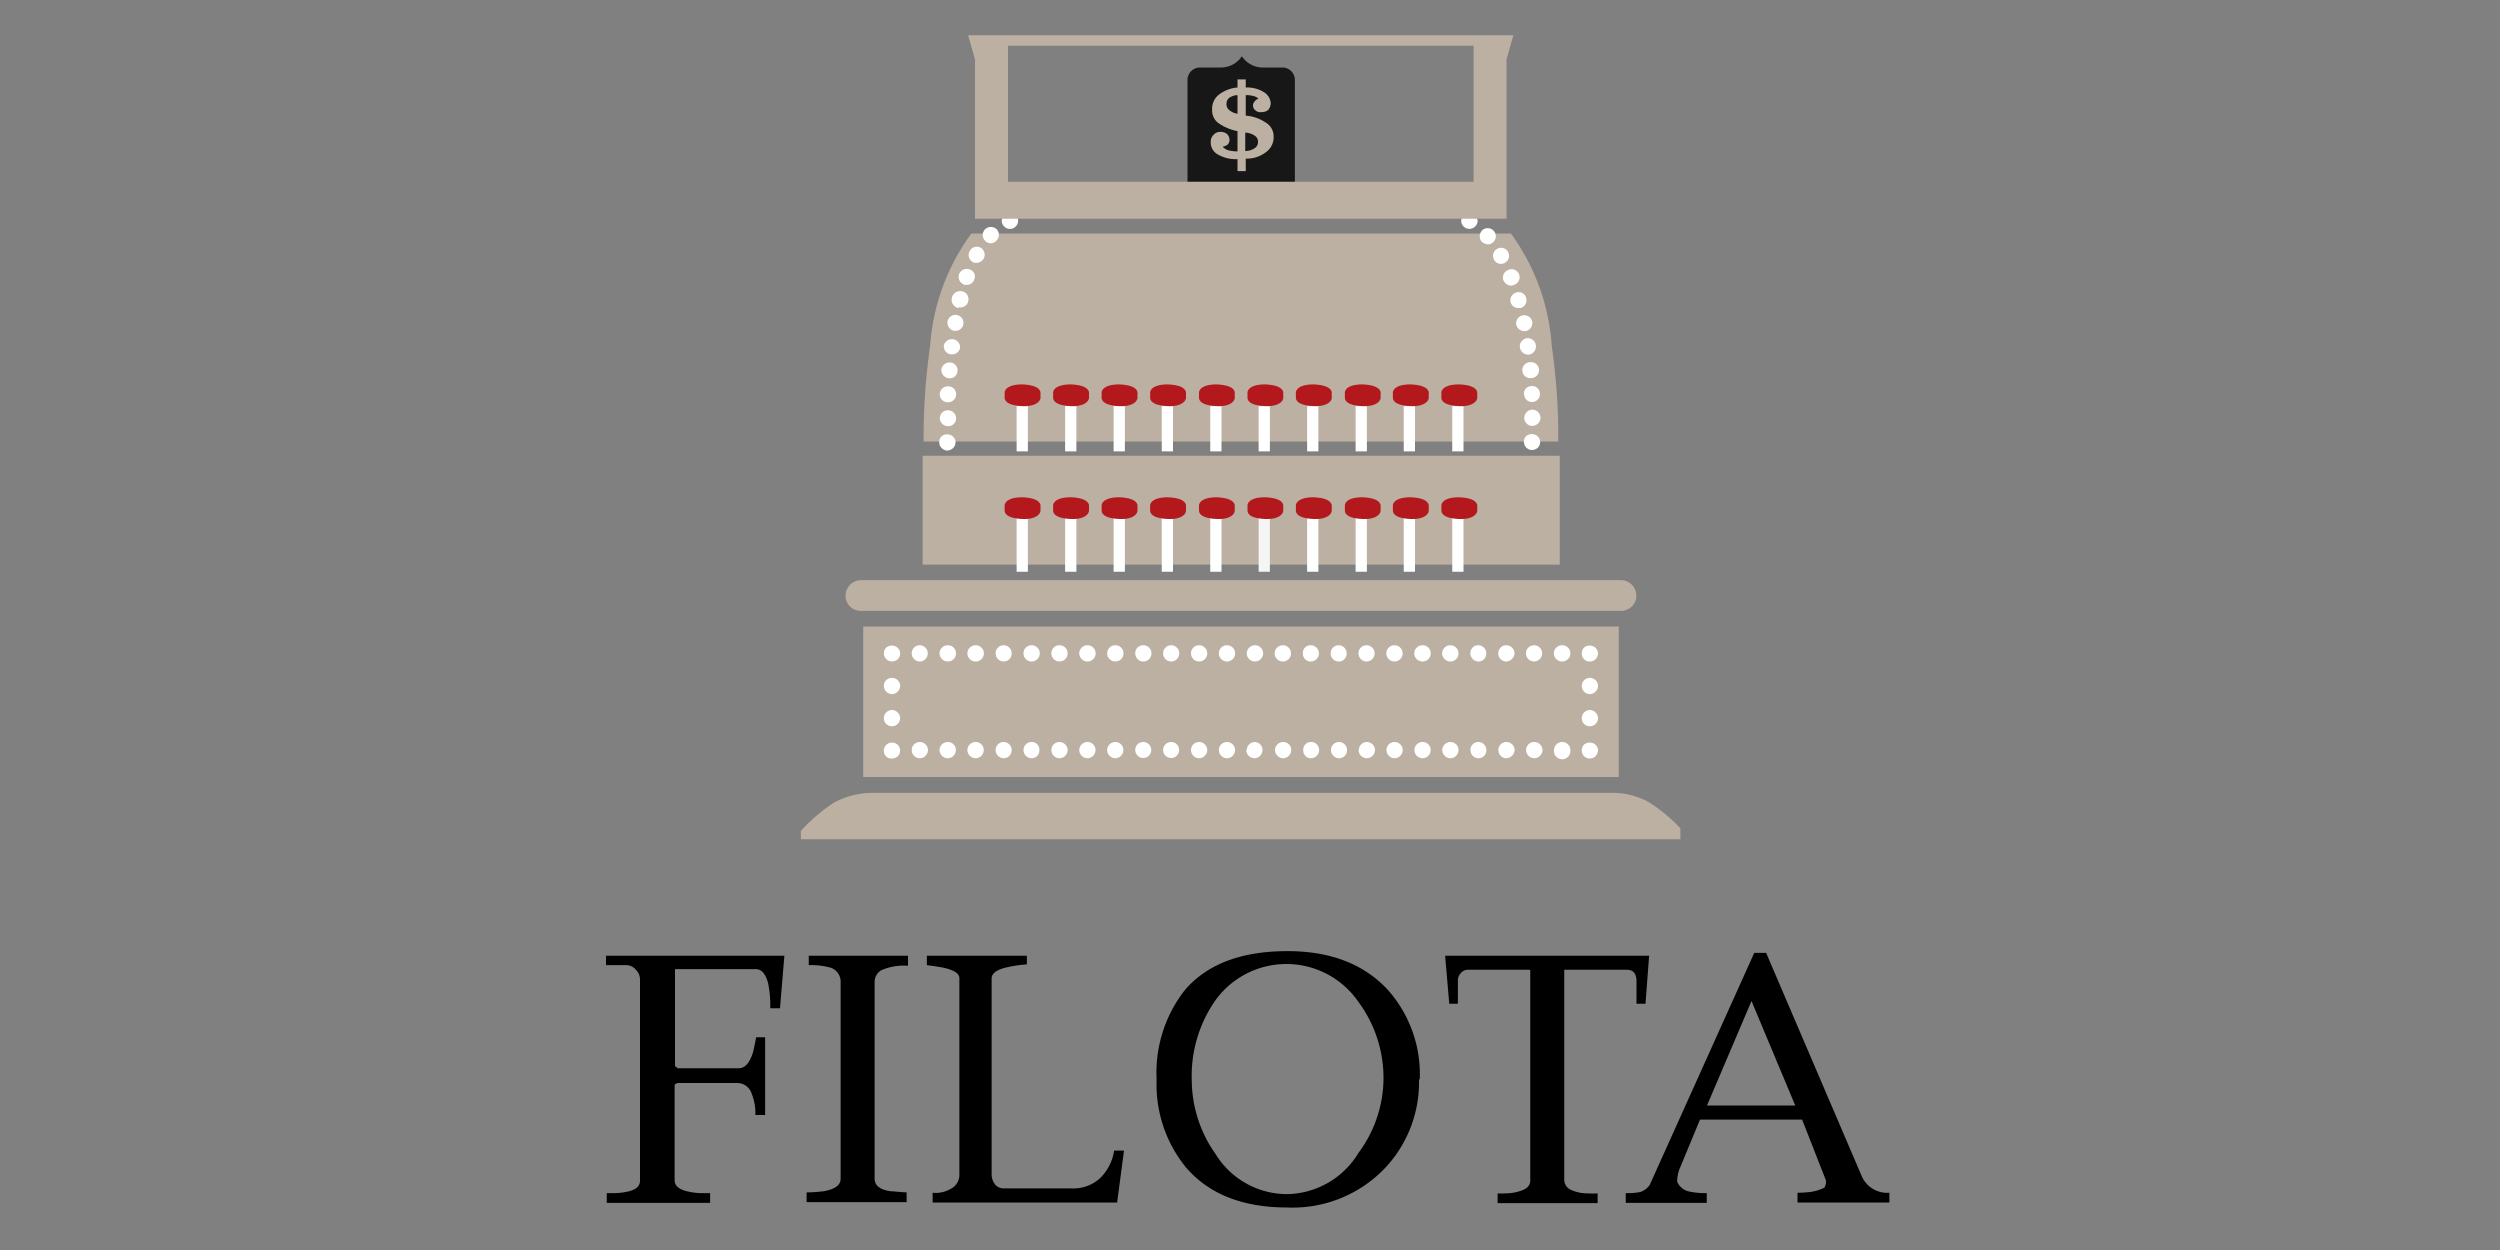 <svg id="Ebene_1" data-name="Ebene 1" xmlns="http://www.w3.org/2000/svg" xmlns:xlink="http://www.w3.org/1999/xlink" viewBox="0 0 200 100"><rect x="0" y="0" width="200" height="100" fill="#808080" stroke="none"/><defs><style>.cls-1{fill:none;}.cls-2{fill:#171717;}.cls-2,.cls-3,.cls-5,.cls-7{fill-rule:evenodd;}.cls-3,.cls-4{fill:#bbb0a1;}.cls-5,.cls-6{fill:#fff;}.cls-7{fill:#b3191c;}.cls-8{fill:#f5f5f5;}.cls-9{clip-path:url(#clip-path);}</style><clipPath id="clip-path"><rect class="cls-1" x="48.48" y="2.82" width="103.04" height="94.36"/></clipPath></defs><path class="cls-2" d="M103.59,16.51V6.35a1,1,0,0,0-1-.95H101a2,2,0,0,1-1.65-.9,2,2,0,0,1-1.68.9H96a1,1,0,0,0-1,.95V16.51h8.6"/><path class="cls-3" d="M99.62,10.61v1.47a1.34,1.34,0,0,0,.76-.23.56.56,0,0,0,.26-.49.56.56,0,0,0-.24-.49,1.41,1.41,0,0,0-.78-.26m-.66-3a1.28,1.28,0,0,0-.64.23.62.62,0,0,0-.2.49.58.58,0,0,0,.2.46A1.32,1.32,0,0,0,99,9.1V7.63m0,6.1v-1a2.87,2.87,0,0,1-1.57-.37,1.09,1.09,0,0,1-.57-1,.76.76,0,0,1,.23-.58.7.7,0,0,1,.55-.23.81.81,0,0,1,.52.17.66.66,0,0,1,.2.46.52.52,0,0,1-.14.38,1,1,0,0,1-.41.18,1,1,0,0,0,.49.29,2.87,2.87,0,0,0,.7.08V10.49a3.91,3.91,0,0,1-1.59-.69,1.25,1.25,0,0,1-.44-1,1.44,1.44,0,0,1,.52-1.21A2.81,2.81,0,0,1,99,7V6.35h.66V7a2.54,2.54,0,0,1,1.45.37,1.13,1.13,0,0,1,.55.9.94.94,0,0,1-.2.52.81.81,0,0,1-.55.18.6.6,0,0,1-.49-.15.49.49,0,0,1-.18-.4.44.44,0,0,1,.12-.29.54.54,0,0,1,.32-.23.83.83,0,0,0-.38-.21,2.32,2.32,0,0,0-.64-.08V9.25a3.36,3.36,0,0,1,1.68.61,1.26,1.26,0,0,1,.55,1.09,1.45,1.45,0,0,1-.61,1.22,2.51,2.51,0,0,1-1.62.52v1H99"/><path class="cls-3" d="M130.91,47.65a1.22,1.22,0,0,1-1.24,1.22H68.88a1.22,1.22,0,0,1-1.24-1.22,1.26,1.26,0,0,1,1.24-1.24h60.79a1.25,1.25,0,0,1,1.24,1.24"/><rect class="cls-4" x="69.06" y="50.12" width="60.44" height="12.04"/><path class="cls-3" d="M134.44,66.27a13,13,0,0,0-2.52-2.09,6.1,6.1,0,0,0-3.21-.75H70a6.5,6.5,0,0,0-3.33.81,14,14,0,0,0-2.6,2.23v.67h70.36v-.87"/><path class="cls-3" d="M120.87,18.68H77.71a17.2,17.2,0,0,0-3.3,9,51.46,51.46,0,0,0-.52,7.64h50.77a50.06,50.06,0,0,0-.52-7.64,17.19,17.19,0,0,0-3.27-9"/><rect class="cls-4" x="73.81" y="36.46" width="50.97" height="8.71"/><path class="cls-5" d="M80.78,18.31a.57.57,0,0,1-.43-.18.61.61,0,0,1,0-.92.64.64,0,0,1,.89,0,.61.61,0,0,1,0,.92.6.6,0,0,1-.46.18"/><path class="cls-5" d="M78.81,19.26a.65.65,0,0,1,0-.92.67.67,0,0,1,.92,0,.64.64,0,0,1,0,.89.59.59,0,0,1-.46.23.64.64,0,0,1-.44-.17m-1,1.68a.64.64,0,0,1-.26-.87.63.63,0,0,1,.87-.29.66.66,0,0,1,.26.87s0,0,0,0a.7.7,0,0,1-.58.35.79.79,0,0,1-.32-.06m-.67,1.8a.67.67,0,0,1-.4-.85.66.66,0,0,1,.83-.37.59.59,0,0,1,.38.81.63.63,0,0,1-.61.43l-.2,0m-.49,1.85A.66.66,0,0,1,77,23.31a.65.65,0,0,1,.46.78.62.62,0,0,1-.64.5H76.7m-.38,1.88a.69.69,0,0,1-.52-.75.65.65,0,0,1,.75-.52.64.64,0,0,1-.11,1.27h-.12m-.23,1.88a.64.64,0,0,1-.58-.72.66.66,0,0,1,1.3.17.64.64,0,0,1-.66.55,0,0,0,0,1-.06,0m-.17,1.91a.66.66,0,0,1-.61-.7A.65.65,0,0,1,76,29a.62.62,0,0,1,.6.69.62.62,0,0,1-.63.58h-.06m-.12,1.91a.63.63,0,0,1-.61-.67.64.64,0,0,1,.67-.6.62.62,0,0,1,.64.66.64.64,0,0,1-.67.61h0m0,1.91a.64.64,0,0,1-.63-.64.63.63,0,0,1,.66-.63.66.66,0,0,1,.64.66.62.62,0,0,1-.67.61"/><path class="cls-5" d="M75.77,36.05a.72.72,0,0,1-.43-.2.63.63,0,0,1-.2-.47.67.67,0,0,1,.17-.46.71.71,0,0,1,.93,0,.64.64,0,0,1,0,.93.78.78,0,0,1-.47.2"/><rect class="cls-6" x="81.33" y="32.49" width="0.9" height="3.62"/><rect class="cls-6" x="85.21" y="32.49" width="0.9" height="3.62"/><rect class="cls-6" x="89.09" y="32.49" width="0.9" height="3.62"/><rect class="cls-6" x="92.94" y="32.49" width="0.9" height="3.62"/><rect class="cls-6" x="96.82" y="32.49" width="0.9" height="3.62"/><rect class="cls-6" x="100.69" y="32.49" width="0.9" height="3.62"/><rect class="cls-6" x="104.57" y="32.49" width="0.9" height="3.62"/><rect class="cls-6" x="108.45" y="32.49" width="0.9" height="3.62"/><rect class="cls-6" x="112.3" y="32.49" width="0.9" height="3.62"/><rect class="cls-6" x="116.18" y="32.49" width="0.9" height="3.62"/><path class="cls-7" d="M81.79,30.75c-.86,0-1.34.24-1.42.61v.52c.08.37.56.57,1.42.61s1.35-.24,1.45-.61v-.52c-.1-.37-.58-.57-1.45-.61"/><path class="cls-7" d="M85.67,30.75c-.87,0-1.34.24-1.42.61v.52c.08.37.55.57,1.42.61s1.35-.24,1.45-.61v-.52c-.1-.37-.58-.57-1.45-.61"/><path class="cls-7" d="M89.55,30.75c-.87,0-1.34.24-1.42.61v.52c.08.37.55.57,1.42.61s1.35-.24,1.45-.61v-.52c-.1-.37-.58-.57-1.45-.61"/><path class="cls-7" d="M93.43,30.75c-.87,0-1.34.24-1.42.61v.52c.08.37.55.57,1.42.61s1.35-.24,1.45-.61v-.52c-.1-.37-.58-.57-1.45-.61"/><path class="cls-7" d="M97.34,30.75c-.87,0-1.34.24-1.42.61v.52c.08.37.55.57,1.42.61s1.35-.24,1.44-.61v-.52c-.09-.37-.58-.57-1.44-.61"/><path class="cls-7" d="M101.21,30.75c-.86,0-1.34.24-1.41.61v.52c.07.37.55.57,1.41.61s1.37-.24,1.45-.61v-.52c-.09-.37-.58-.57-1.45-.61"/><path class="cls-7" d="M105.09,30.75c-.86,0-1.34.24-1.42.61v.52c.08.37.56.57,1.42.61s1.37-.24,1.45-.61v-.52c-.1-.37-.58-.57-1.45-.61"/><path class="cls-7" d="M109,30.75c-.87,0-1.34.24-1.41.61v.52c.07.37.54.57,1.41.61s1.35-.24,1.45-.61v-.52c-.1-.37-.58-.57-1.45-.61"/><path class="cls-7" d="M112.85,30.75c-.87,0-1.34.24-1.42.61v.52c.08.37.55.57,1.42.61s1.35-.24,1.45-.61v-.52c-.1-.37-.58-.57-1.45-.61"/><path class="cls-7" d="M116.73,30.75c-.87,0-1.34.24-1.42.61v.52c.08.37.55.57,1.42.61s1.35-.24,1.45-.61v-.52c-.1-.37-.58-.57-1.45-.61"/><rect class="cls-6" x="81.33" y="40.59" width="0.9" height="5.15"/><rect class="cls-6" x="85.21" y="40.59" width="0.9" height="5.15"/><rect class="cls-6" x="89.09" y="40.59" width="0.9" height="5.15"/><rect class="cls-6" x="92.94" y="40.59" width="0.9" height="5.15"/><rect class="cls-6" x="96.82" y="40.59" width="0.9" height="5.15"/><rect class="cls-8" x="100.69" y="40.59" width="0.9" height="5.15"/><rect class="cls-6" x="104.57" y="40.59" width="0.9" height="5.15"/><rect class="cls-6" x="108.45" y="40.59" width="0.9" height="5.15"/><rect class="cls-6" x="112.3" y="40.59" width="0.9" height="5.15"/><rect class="cls-6" x="116.18" y="40.59" width="0.9" height="5.15"/><path class="cls-7" d="M81.79,39.78c-.86,0-1.34.24-1.42.61v.52c.08.37.56.57,1.42.61s1.35-.24,1.45-.61v-.52c-.1-.37-.58-.57-1.45-.61"/><path class="cls-7" d="M85.67,39.78c-.87,0-1.34.24-1.42.61v.52c.08.37.55.57,1.42.61s1.35-.24,1.45-.61v-.52c-.1-.37-.58-.57-1.45-.61"/><path class="cls-7" d="M89.55,39.78c-.87,0-1.34.24-1.42.61v.52c.08.37.55.57,1.42.61s1.35-.24,1.45-.61v-.52c-.1-.37-.58-.57-1.45-.61"/><path class="cls-7" d="M93.43,39.78c-.87,0-1.34.24-1.42.61v.52c.08.37.55.57,1.42.61s1.37-.24,1.45-.61v-.52c-.1-.37-.58-.57-1.45-.61"/><path class="cls-7" d="M97.34,39.78c-.87,0-1.34.24-1.42.61v.52c.08.37.55.57,1.42.61s1.35-.24,1.44-.61v-.52c-.09-.37-.58-.57-1.44-.61"/><path class="cls-7" d="M101.21,39.78c-.86,0-1.34.24-1.41.61v.52c.07.37.55.57,1.41.61s1.36-.24,1.45-.61v-.52c-.09-.37-.58-.57-1.45-.61"/><path class="cls-7" d="M105.09,39.78c-.86,0-1.34.24-1.42.61v.52c.08.37.56.57,1.42.61s1.35-.24,1.45-.61v-.52c-.1-.37-.58-.57-1.45-.61"/><path class="cls-7" d="M109,39.78c-.87,0-1.34.24-1.41.61v.52c.07.37.54.57,1.41.61s1.35-.24,1.45-.61v-.52c-.1-.37-.58-.57-1.45-.61"/><path class="cls-7" d="M112.85,39.78c-.87,0-1.34.24-1.42.61v.52c.08.37.55.57,1.42.61s1.35-.24,1.45-.61v-.52c-.1-.37-.58-.57-1.45-.61"/><path class="cls-7" d="M116.73,39.78c-.87,0-1.34.24-1.42.61v.52c.08.37.55.57,1.42.61s1.35-.24,1.45-.61v-.52c-.1-.37-.58-.57-1.45-.61"/><path class="cls-5" d="M117.54,18.31a.65.65,0,0,1-.46-1.1.68.68,0,0,1,.92,0,.81.81,0,0,1,.21.46.62.62,0,0,1-.21.46.67.67,0,0,1-.46.18"/><path class="cls-5" d="M118.52,19.32a.69.69,0,0,1,.09-.93.66.66,0,0,1,.9.09.64.64,0,0,1-.06.9.67.67,0,0,1-.43.17.83.83,0,0,1-.5-.23m1,1.45a.64.64,0,1,1,1.13-.61.65.65,0,0,1-.26.87.67.67,0,0,1-.29.08.63.63,0,0,1-.58-.34m.75,1.65a.65.65,0,0,1,.38-.82.64.64,0,1,1,.46,1.19.41.41,0,0,1-.23.06.7.7,0,0,1-.61-.43m.58,1.76a.65.65,0,0,1,.46-.78.61.61,0,0,1,.78.43.65.65,0,0,1-.43.81h-.18a.63.63,0,0,1-.63-.46M121.3,26a.65.65,0,1,1,1.28-.26.66.66,0,0,1-.53.75.2.2,0,0,1-.11,0,.67.67,0,0,1-.64-.52m.29,1.82a.66.66,0,0,1,.55-.73.65.65,0,0,1,.73.58.66.66,0,0,1-.55.73h-.09a.68.68,0,0,1-.64-.58m.2,1.88a.62.62,0,0,1,.58-.69.64.64,0,1,1,.12,1.27h-.06a.63.63,0,0,1-.64-.58m.12,1.88a.61.61,0,0,1,.61-.66.6.6,0,0,1,.67.6.63.63,0,0,1-.61.67h0a.61.61,0,0,1-.64-.61m0,1.88a.68.68,0,0,1,.64-.66.67.67,0,0,1,.66.66.66.66,0,0,1-.66.64.64.64,0,0,1-.64-.64"/><path class="cls-5" d="M122.55,36a.66.66,0,0,1-.47-1.1.71.71,0,0,1,.93,0,.64.64,0,0,1,0,.93.71.71,0,0,1-.46.17"/><path class="cls-3" d="M117.89,14.54H80.64V3.66h37.25V14.54m0-11.72H77.45L78,4.76V17.5h42.52V4.76l.55-1.94h-3.18"/><path class="cls-5" d="M127.18,60.68a.62.62,0,0,1-.44-.17.67.67,0,0,1-.2-.47.73.73,0,0,1,.17-.46.71.71,0,0,1,.93,0,.62.62,0,0,1,.2.46.83.83,0,0,1-.2.47.71.71,0,0,1-.46.17"/><path class="cls-5" d="M72.94,60a.64.64,0,0,1,.63-.64.66.66,0,0,1,.67.64.67.67,0,0,1-.67.66.65.65,0,0,1-.63-.66m2.22,0a.66.66,0,0,1,.67-.64.64.64,0,0,1,.64.64.66.66,0,0,1-.64.66.67.67,0,0,1-.67-.66m2.23,0a.66.66,0,0,1,.67-.64.64.64,0,0,1,.64.64.66.66,0,0,1-.64.66.67.67,0,0,1-.67-.66m2.26,0a.64.64,0,0,1,1.28,0,.64.64,0,0,1-.64.66.66.66,0,0,1-.64-.66m2.23,0a.64.64,0,0,1,.64-.64.61.61,0,0,1,.63.64.62.62,0,0,1-.63.66.66.66,0,0,1-.64-.66m2.23,0a.64.64,0,0,1,.64-.64.66.66,0,0,1,.66.64.67.67,0,0,1-.66.66.66.66,0,0,1-.64-.66m2.23,0a.66.66,0,0,1,.66-.64.64.64,0,0,1,.64.64.66.66,0,0,1-.64.66.67.67,0,0,1-.66-.66m2.23,0a.66.66,0,0,1,.66-.64.64.64,0,0,1,.64.64.66.66,0,0,1-.64.66.67.67,0,0,1-.66-.66m2.25,0a.63.63,0,0,1,.64-.64.64.64,0,0,1,.64.64.64.64,0,1,1-1.28,0m2.23,0a.64.64,0,1,1,1.28,0,.64.64,0,1,1-1.28,0m2.23,0a.64.64,0,0,1,.64-.64.66.66,0,0,1,.66.64.67.67,0,0,1-.66.66.66.66,0,0,1-.64-.66m2.23,0a.64.64,0,0,1,.64-.64.66.66,0,0,1,.66.64.67.67,0,0,1-.66.66.66.66,0,0,1-.64-.66m2.23,0a.66.66,0,0,1,.66-.64A.64.64,0,0,1,101,60a.66.66,0,0,1-.64.66.67.67,0,0,1-.66-.66M102,60a.66.66,0,0,1,.66-.64.64.64,0,0,1,.64.64.66.66,0,0,1-.64.66A.67.67,0,0,1,102,60m2.26,0a.61.61,0,0,1,.63-.64.64.64,0,0,1,.64.64.66.66,0,0,1-.64.66.62.62,0,0,1-.63-.66m2.22,0a.64.64,0,0,1,1.28,0,.63.63,0,0,1-.64.66.66.66,0,0,1-.64-.66m2.23,0a.64.64,0,0,1,.64-.64A.66.66,0,0,1,110,60a.67.67,0,0,1-.67.66.66.66,0,0,1-.64-.66m2.23,0a.64.64,0,0,1,.64-.64.66.66,0,0,1,.66.64.67.67,0,0,1-.66.66.66.66,0,0,1-.64-.66m2.23,0a.66.66,0,0,1,.67-.64.64.64,0,0,1,.63.64.65.65,0,0,1-.63.66.67.67,0,0,1-.67-.66m2.23,0a.66.66,0,0,1,.66-.64.64.64,0,0,1,.64.64.66.66,0,0,1-.64.66.67.67,0,0,1-.66-.66m2.26,0a.62.62,0,0,1,.63-.64.64.64,0,0,1,.64.64.63.63,0,0,1-.64.66.65.65,0,0,1-.63-.66m2.23,0a.64.64,0,0,1,.63-.64.66.66,0,0,1,.67.64.7.7,0,0,1-.67.66.65.65,0,0,1-.63-.66m2.22,0a.64.64,0,0,1,.64-.64.66.66,0,0,1,.67.64.67.67,0,0,1-.67.66.66.66,0,0,1-.64-.66m2.23,0a.66.66,0,0,1,.67-.64.65.65,0,0,1,.64.64.66.66,0,1,1-1.31,0"/><path class="cls-5" d="M71.34,60.68a.59.59,0,0,1-.63-.64.66.66,0,0,1,.2-.46.67.67,0,0,1,.9,0,.64.64,0,0,1,0,.93.73.73,0,0,1-.47.17"/><path class="cls-5" d="M70.71,54.86a.63.63,0,0,1,.63-.63.65.65,0,0,1,.67.63.67.67,0,0,1-.67.67.66.66,0,0,1-.63-.67m0,2.61a.66.66,0,0,1,.63-.67.67.67,0,0,1,.67.67.65.65,0,0,1-.67.63.63.63,0,0,1-.63-.63"/><path class="cls-5" d="M71.34,52.92a.66.66,0,0,1-.46-1.1.71.71,0,0,1,.93,0,.64.64,0,0,1,0,.93.73.73,0,0,1-.47.17"/><path class="cls-5" d="M72.94,52.26a.64.64,0,0,1,.63-.64.65.65,0,1,1,0,1.3.65.65,0,0,1-.63-.66m2.22,0a.66.66,0,0,1,.67-.64.65.65,0,0,1,0,1.3.67.67,0,0,1-.67-.66m2.23,0a.66.66,0,0,1,.67-.64.65.65,0,0,1,0,1.3.66.66,0,0,1-.67-.66m2.26,0a.64.64,0,0,1,1.28,0,.63.63,0,0,1-.64.66.65.65,0,0,1-.64-.66m2.23,0a.64.64,0,0,1,.64-.64.65.65,0,1,1-.64.64m2.23,0a.64.64,0,0,1,.64-.64.65.65,0,1,1-.64.64m2.23,0a.66.66,0,0,1,.66-.64.65.65,0,0,1,0,1.3.66.66,0,0,1-.66-.66m2.23,0a.66.66,0,0,1,.66-.64.65.65,0,0,1,0,1.3.66.66,0,0,1-.66-.66m2.25,0a.63.63,0,0,1,.64-.64.65.65,0,1,1-.64.64m2.23,0a.64.64,0,0,1,.64-.64.65.65,0,0,1,0,1.3.65.65,0,0,1-.64-.66m2.23,0a.64.64,0,0,1,.64-.64.65.65,0,1,1-.64.64m2.23,0a.64.64,0,0,1,.64-.64.65.65,0,1,1-.64.64m2.23,0a.66.66,0,0,1,.66-.64.65.65,0,0,1,0,1.3.66.66,0,0,1-.66-.66m2.23,0a.66.66,0,0,1,.66-.64.65.65,0,0,1,0,1.3.66.66,0,0,1-.66-.66m2.26,0a.61.61,0,0,1,.63-.64.65.65,0,0,1,0,1.3.62.62,0,0,1-.63-.66m2.22,0a.64.64,0,1,1,1.28,0,.62.62,0,0,1-.64.66.65.65,0,0,1-.64-.66m2.23,0a.64.64,0,0,1,.64-.64.65.65,0,1,1,0,1.3.65.65,0,0,1-.64-.66m2.23,0a.64.64,0,0,1,.64-.64.65.65,0,1,1-.64.64m2.23,0a.66.66,0,0,1,.67-.64.65.65,0,0,1,0,1.3.66.66,0,0,1-.67-.66m2.23,0a.66.66,0,0,1,.66-.64.65.65,0,0,1,0,1.3.66.66,0,0,1-.66-.66m2.26,0a.62.62,0,0,1,.63-.64.64.64,0,0,1,.64.64.62.62,0,0,1-.64.66.65.65,0,0,1-.63-.66m2.23,0a.64.64,0,0,1,.63-.64.66.66,0,0,1,.67.64.69.69,0,0,1-.67.66.64.64,0,0,1-.63-.66m2.22,0a.64.64,0,0,1,.64-.64.65.65,0,1,1,0,1.3.65.65,0,0,1-.64-.66m2.23,0a.66.66,0,0,1,.67-.64.65.65,0,0,1,0,1.3.66.66,0,0,1-.67-.66"/><path class="cls-5" d="M127.18,52.92a.62.62,0,0,1-.44-.17.66.66,0,0,1-.2-.46.73.73,0,0,1,.17-.47.71.71,0,0,1,.93,0,.63.63,0,0,1,.2.47.83.83,0,0,1-.2.46.71.71,0,0,1-.46.17"/><g class="cls-9"><path class="cls-5" d="M126.54,54.86a.64.64,0,0,1,.64-.63.65.65,0,0,1,.66.63.67.67,0,0,1-.66.67.66.66,0,0,1-.64-.67m0,2.61a.66.66,0,0,1,.64-.67.67.67,0,0,1,.66.67.65.65,0,0,1-.66.63.64.64,0,0,1-.64-.63"/><path d="M62.75,76.46l-.35,4.2h-.78a8.87,8.87,0,0,0-.17-2c-.2-.75-.52-1.13-1-1.13H54v7.76l.23.17H59.1c.49,0,.86-.41,1.13-1.24.07-.27.16-.68.26-1.24h.72V89.2h-.78a4.17,4.17,0,0,0-.29-1.69A1.22,1.22,0,0,0,59,86.64h-4.8l-.23.12v7.67c0,.39.29.67.86.84a5.3,5.3,0,0,0,1.48.18h.43a.09.09,0,0,0,.07,0v.78H48.54v-.78h.4a5.2,5.2,0,0,0,1.39-.15q.87-.22.87-.84V78.34a1.1,1.1,0,0,0-.34-.77,1,1,0,0,0-.79-.36H48.48v-.75Zm9.89,0v.8a4.58,4.58,0,0,0-2.1.34,1.08,1.08,0,0,0-.57,1v15.7c0,.54.43.88,1.28,1,.27,0,.7.07,1.28.09v.78h-8v-.78c.61,0,1.07-.06,1.36-.09.91-.16,1.36-.49,1.36-1V78.57a1.17,1.17,0,0,0-.93-1.19,5.94,5.94,0,0,0-1.62-.17v-.75Zm0,0"/></g><path d="M89.08,92.05h.84l-.55,4.15H74.61v-.78a2.35,2.35,0,0,0,1.46-.32,1.24,1.24,0,0,0,.68-1.1V78.25c0-.37-.43-.65-1.3-.84-.29-.06-.72-.12-1.3-.2v-.75h8v.69a10.12,10.12,0,0,0-1.82.29c-.67.19-1,.47-1,.84V93.93a1.3,1.3,0,0,0,.25.79.85.85,0,0,0,.7.35h5.38A3.18,3.18,0,0,0,88,94.26a3.88,3.88,0,0,0,1.13-2.21Zm0,0"/><path d="M113.52,86.35a10,10,0,0,1-2.63,7A10.2,10.2,0,0,1,103,96.6q-5.4,0-8.15-3.24a10.49,10.49,0,0,1-2.32-7,10.7,10.7,0,0,1,2.28-7.18q2.67-3.09,8.19-3.09,5.13,0,8,3.07a10.15,10.15,0,0,1,2.58,7.2Zm-2.84,0a10.22,10.22,0,0,0-2-6.19A7,7,0,0,0,97.25,80a10.55,10.55,0,0,0-1.91,6.39,10.31,10.31,0,0,0,1.91,5.94A6.72,6.72,0,0,0,103,95.53a6.8,6.8,0,0,0,5.68-3.3,10.07,10.07,0,0,0,2-5.88Zm0,0"/><path d="M115.61,76.46h16.32l-.29,3.84h-.72V78.51q0-.93-.78-.93h-5V94.37a.89.89,0,0,0,.56.83,3.28,3.28,0,0,0,1.41.27,4,4,0,0,0,.7,0v.78h-8v-.78a3.91,3.91,0,0,0,.58,0,3.8,3.8,0,0,0,1.4-.25c.42-.17.63-.42.63-.77V77.58h-5a.76.76,0,0,0-.54.25.83.83,0,0,0-.25.62V80.3h-.69Zm0,0"/><path d="M151.15,96.2H143.8v-.78a8.44,8.44,0,0,0,1-.06,3.69,3.69,0,0,0,1.16-.35,1,1,0,0,0,.12-.5.49.49,0,0,0-.06-.22l-1.85-4.72H136l-1.66,4a3.13,3.13,0,0,0-.17.95,1.33,1.33,0,0,0,.87.78,6,6,0,0,0,1.5.15v.78h-6.48v-.78a5.36,5.36,0,0,0,1.17-.09,1.53,1.53,0,0,0,.74-.55l8.37-18.58h.95L148.9,94a2.22,2.22,0,0,0,2.25,1.42Zm-7.53-7.76-3.5-8.36-3.56,8.36Zm0,0"/></svg>